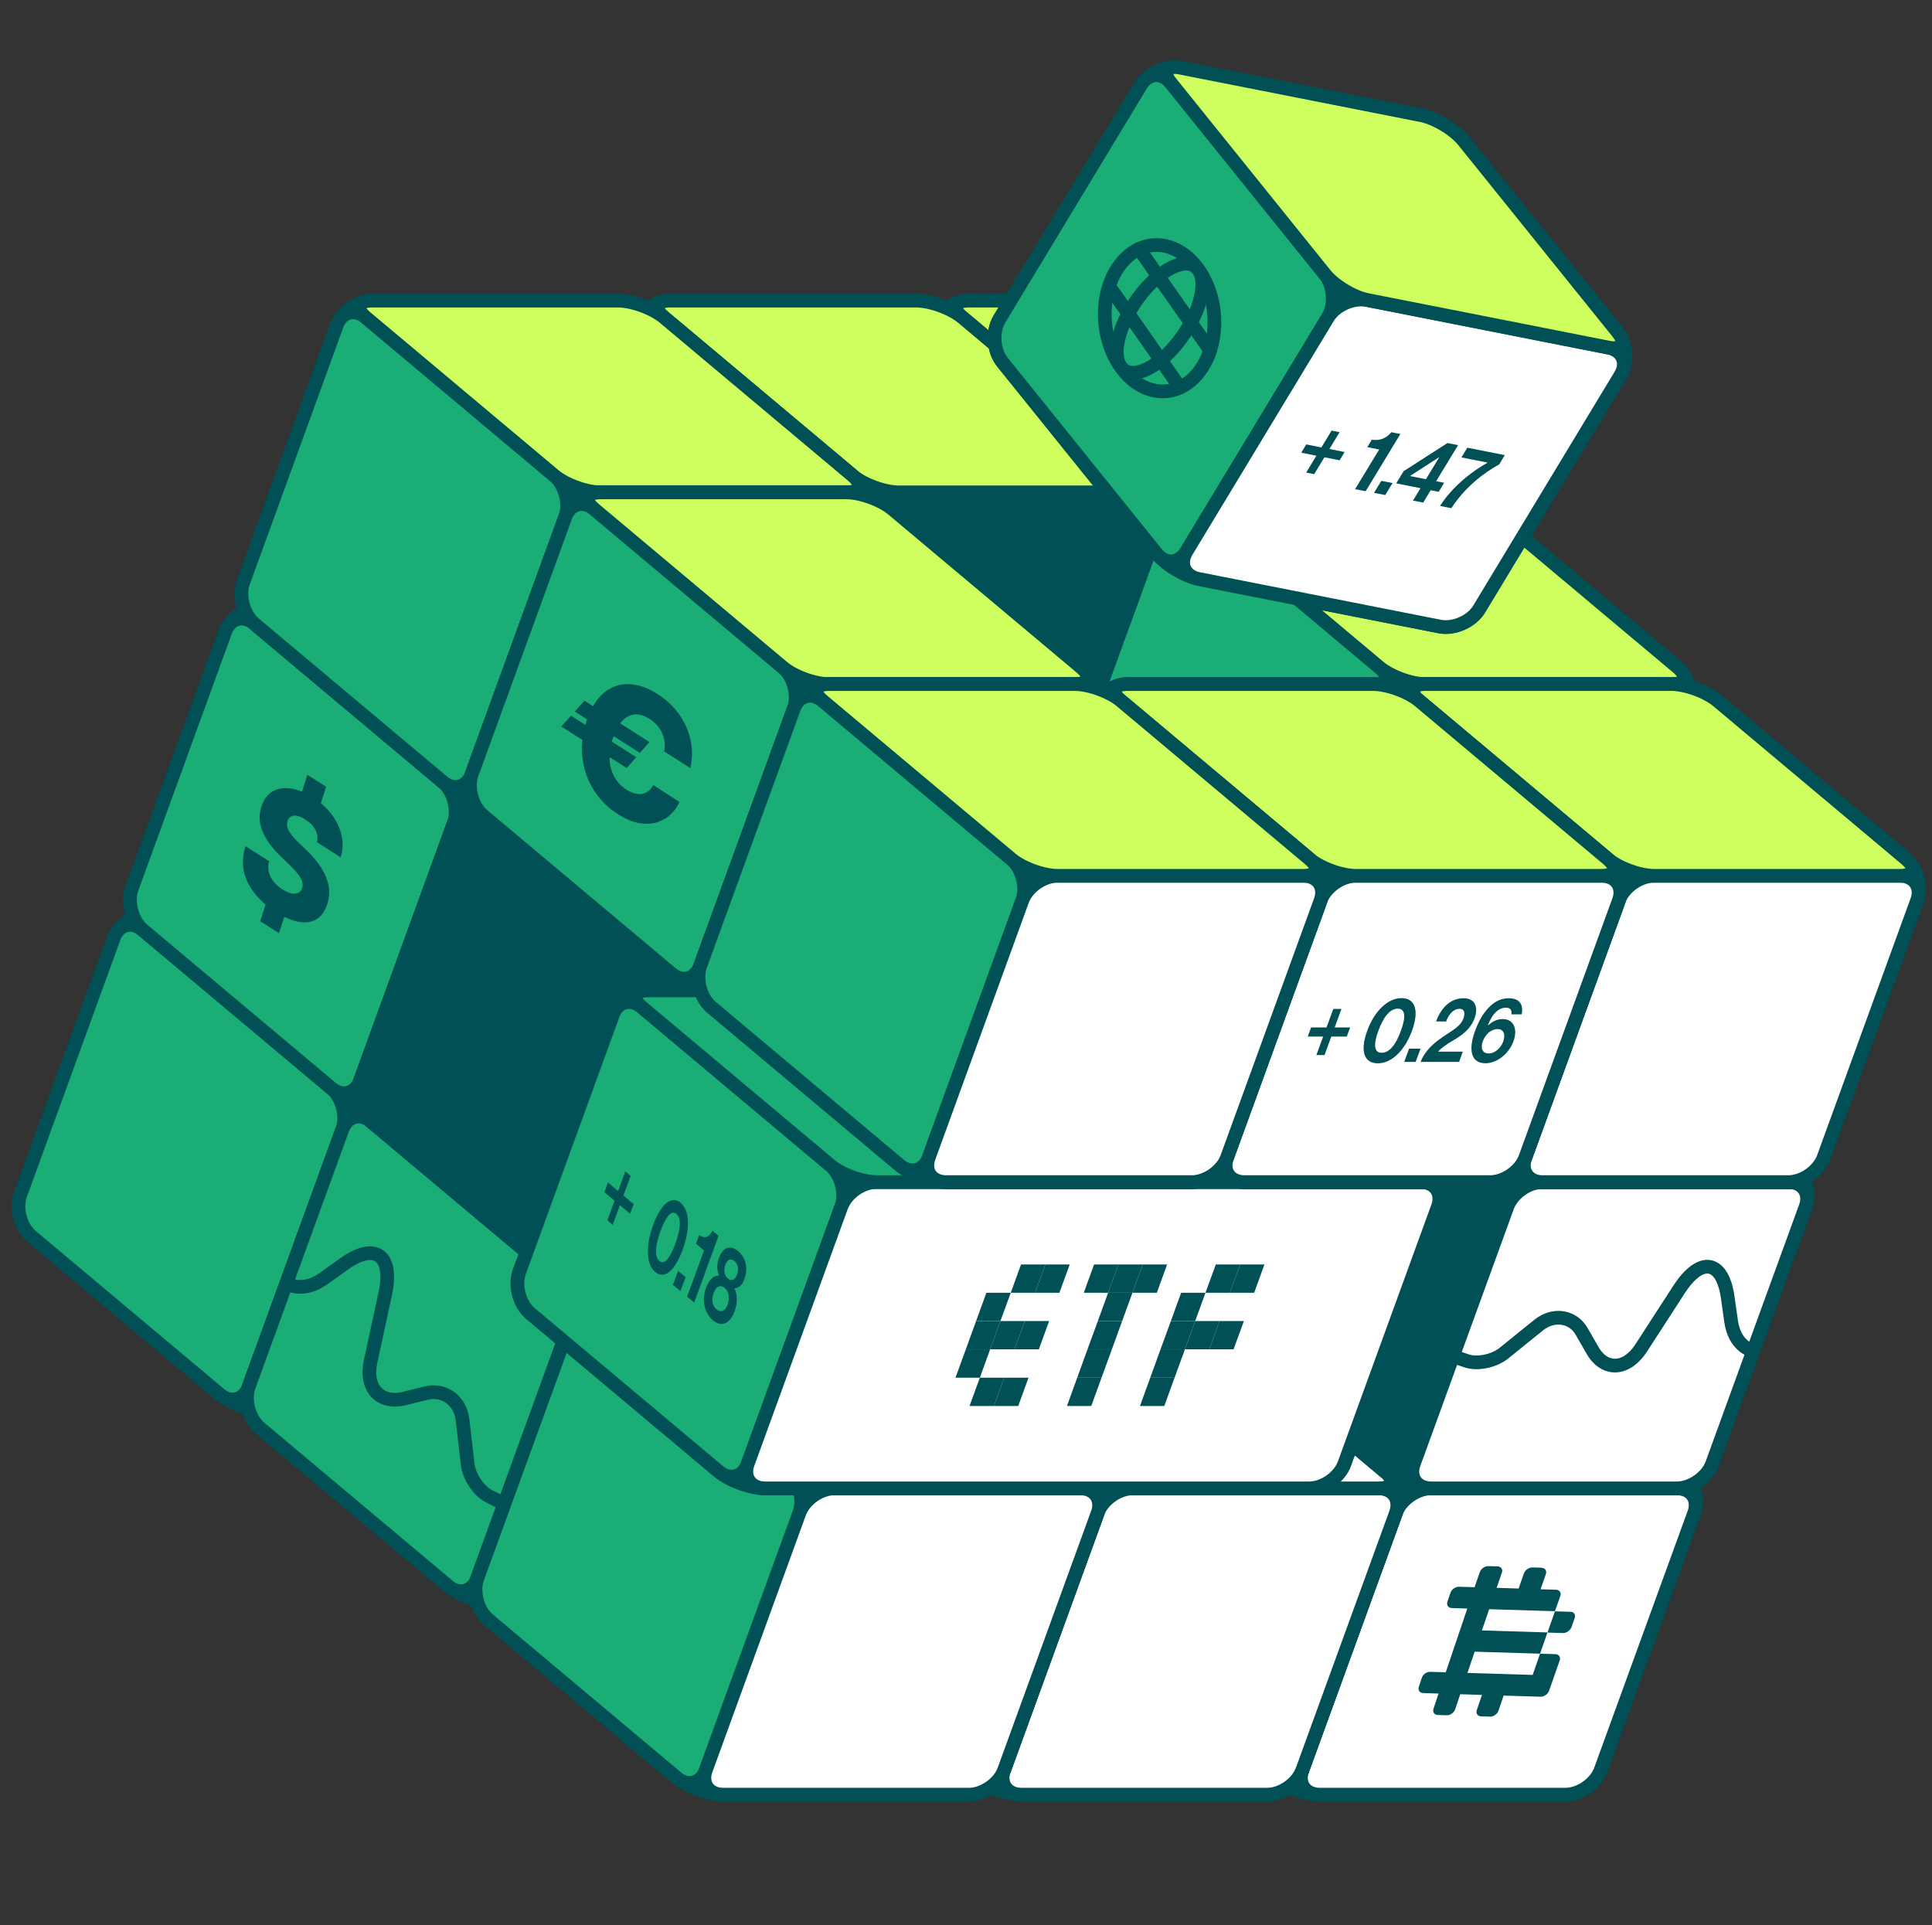 <svg width="282" height="281" viewBox="0 0 282 281" fill="none" xmlns="http://www.w3.org/2000/svg">
<rect x="0" y="0" width="282" height="281" fill="#333333" stroke="none"/>
<g clip-path="url(#clip0_14612_8411)">
<path d="M173.843 74.34C172.223 72.98 169.173 71.87 167.063 71.87H131.203C129.093 71.87 126.773 73.49 126.053 75.48L112.413 112.97C111.693 114.95 112.423 117.69 114.043 119.05L141.513 142.1C143.133 143.46 146.183 144.57 148.293 144.57H184.153C186.263 144.57 188.583 142.95 189.303 140.96L202.943 103.47C203.663 101.49 202.933 98.75 201.313 97.39L173.843 74.34Z" fill="#005056" stroke="#005056" stroke-width="2" stroke-linecap="round" stroke-linejoin="round"/>
<path d="M145.753 140.95C145.033 142.93 143.113 143.45 141.503 142.09L114.033 119.04C112.413 117.68 111.683 114.95 112.403 112.96L126.043 75.47C126.763 73.49 128.683 72.97 130.293 74.33L157.763 97.38C159.383 98.74 160.113 101.47 159.393 103.46L145.753 140.95Z" fill="white" stroke="#005056" stroke-width="2" stroke-linecap="round" stroke-linejoin="round"/>
<path d="M145.753 140.95C145.033 142.93 146.163 144.56 148.283 144.56H184.143C186.253 144.56 188.573 142.94 189.293 140.95L202.933 103.46C203.653 101.48 202.523 99.85 200.403 99.85H164.543C162.433 99.85 160.113 101.47 159.393 103.46L145.753 140.95Z" fill="white" stroke="#005056" stroke-width="2" stroke-linecap="round" stroke-linejoin="round"/>
<path d="M130.303 74.34C128.683 72.98 129.093 71.87 131.203 71.87H167.063C169.173 71.87 172.223 72.98 173.843 74.34L201.313 97.39C202.933 98.75 202.523 99.86 200.413 99.86H164.553C162.443 99.86 159.393 98.75 157.773 97.39L130.303 74.34Z" fill="white" stroke="#005056" stroke-width="2" stroke-linecap="round" stroke-linejoin="round"/>
<path d="M64.413 135.76C62.793 134.4 59.743 133.29 57.633 133.29H21.773C19.663 133.29 17.343 134.91 16.623 136.9L2.983 174.39C2.263 176.37 2.993 179.11 4.613 180.47L32.083 203.52C33.703 204.88 36.753 205.99 38.863 205.99H74.723C76.833 205.99 79.153 204.37 79.873 202.38L93.513 164.89C94.233 162.91 93.503 160.17 91.883 158.81L64.413 135.76Z" fill="#005056" stroke="#005056" stroke-width="2" stroke-linecap="round" stroke-linejoin="round"/>
<path d="M36.323 202.38C35.603 204.36 33.683 204.88 32.073 203.52L4.603 180.47C2.983 179.11 2.253 176.38 2.973 174.39L16.613 136.9C17.333 134.92 19.253 134.4 20.863 135.76L48.333 158.81C49.953 160.17 50.683 162.9 49.963 164.89L36.323 202.38Z" fill="#1AAD75" stroke="#005056" stroke-width="2" stroke-miterlimit="10"/>
<path d="M36.323 202.38C35.603 204.36 36.733 205.99 38.853 205.99H74.713C76.823 205.99 79.143 204.37 79.863 202.38L93.503 164.89C94.223 162.91 93.093 161.28 90.973 161.28H55.113C53.003 161.28 50.683 162.9 49.963 164.89L36.323 202.38Z" fill="white" stroke="#005056" stroke-width="2" stroke-linecap="round" stroke-linejoin="round"/>
<path d="M20.873 135.76C19.253 134.4 19.663 133.29 21.773 133.29H57.633C59.743 133.29 62.793 134.4 64.413 135.76L91.883 158.81C93.503 160.17 93.093 161.28 90.983 161.28H55.123C53.013 161.28 49.963 160.17 48.343 158.81L20.873 135.76Z" fill="white" stroke="#005056" stroke-width="2" stroke-linecap="round" stroke-linejoin="round"/>
<path d="M80.683 91.06C79.063 89.7 76.013 88.59 73.903 88.59H38.043C35.933 88.59 33.613 90.21 32.893 92.2L19.253 129.69C18.533 131.67 19.263 134.41 20.883 135.77L48.353 158.82C49.973 160.18 53.023 161.29 55.133 161.29H90.993C93.103 161.29 95.423 159.67 96.143 157.68L109.783 120.19C110.503 118.21 109.773 115.47 108.153 114.11L80.683 91.06Z" fill="#005056" stroke="#005056" stroke-width="2" stroke-linecap="round" stroke-linejoin="round"/>
<path d="M52.593 157.67C51.873 159.65 49.953 160.17 48.343 158.81L20.873 135.76C19.253 134.4 18.523 131.67 19.243 129.68L32.883 92.19C33.603 90.21 35.523 89.69 37.133 91.05L64.603 114.1C66.223 115.46 66.953 118.19 66.233 120.18L52.593 157.67Z" fill="#1AAD75" stroke="#005056" stroke-width="2" stroke-miterlimit="10"/>
<path d="M52.593 157.67C51.873 159.65 53.003 161.28 55.123 161.28H90.983C93.093 161.28 95.413 159.66 96.133 157.67L109.773 120.18C110.493 118.2 109.363 116.57 107.243 116.57H71.383C69.273 116.57 66.953 118.19 66.233 120.18L52.593 157.67Z" fill="white" stroke="#005056" stroke-width="2" stroke-linecap="round" stroke-linejoin="round"/>
<path d="M37.143 91.06C35.523 89.7 35.933 88.59 38.043 88.59H73.903C76.013 88.59 79.063 89.7 80.683 91.06L108.153 114.11C109.773 115.47 109.363 116.58 107.253 116.58H71.393C69.283 116.58 66.233 115.47 64.613 114.11L37.143 91.06Z" fill="white" stroke="#005056" stroke-width="2" stroke-linecap="round" stroke-linejoin="round"/>
<path d="M184.023 46.35C182.403 44.99 179.353 43.88 177.243 43.88H141.383C139.273 43.88 136.953 45.5 136.233 47.49L122.593 84.98C121.873 86.96 122.603 89.7 124.223 91.06L151.693 114.11C153.313 115.47 156.363 116.58 158.473 116.58H194.333C196.443 116.58 198.763 114.96 199.483 112.97L213.123 75.48C213.843 73.5 213.113 70.76 211.493 69.4L184.023 46.35Z" fill="#005056" stroke="#005056" stroke-width="2" stroke-linecap="round" stroke-linejoin="round"/>
<path d="M155.943 112.97C155.223 114.95 153.303 115.47 151.693 114.11L124.223 91.06C122.603 89.7 121.873 86.97 122.593 84.98L136.233 47.49C136.953 45.51 138.873 44.99 140.483 46.35L167.953 69.4C169.573 70.76 170.303 73.49 169.583 75.48L155.943 112.97Z" fill="white" stroke="#005056" stroke-width="2" stroke-linecap="round" stroke-linejoin="round"/>
<path d="M155.943 112.97C155.223 114.95 156.353 116.58 158.473 116.58H194.333C196.443 116.58 198.763 114.96 199.483 112.97L213.123 75.48C213.843 73.5 212.713 71.87 210.593 71.87H174.733C172.623 71.87 170.303 73.49 169.583 75.48L155.943 112.97Z" fill="white" stroke="#005056" stroke-width="2" stroke-linecap="round" stroke-linejoin="round"/>
<path d="M140.493 46.35C138.873 44.99 139.283 43.88 141.393 43.88H177.253C179.363 43.88 182.413 44.99 184.033 46.35L211.503 69.4C213.123 70.76 212.713 71.87 210.603 71.87H174.743C172.633 71.87 169.583 70.76 167.963 69.4L140.493 46.35Z" fill="#CEFF5F" stroke="#005056" stroke-width="2" stroke-linecap="round" stroke-linejoin="round"/>
<path d="M217.383 74.34C215.763 72.98 212.713 71.87 210.603 71.87H174.743C172.633 71.87 170.313 73.49 169.593 75.48L155.953 112.97C155.233 114.95 155.963 117.69 157.583 119.05L185.053 142.1C186.673 143.46 189.723 144.57 191.833 144.57H227.693C229.803 144.57 232.123 142.95 232.843 140.96L246.483 103.47C247.203 101.49 246.473 98.75 244.853 97.39L217.383 74.34Z" fill="#005056" stroke="#005056" stroke-width="2" stroke-linecap="round" stroke-linejoin="round"/>
<path d="M189.293 140.95C188.573 142.93 186.653 143.45 185.043 142.09L157.573 119.04C155.953 117.68 155.223 114.95 155.943 112.96L169.583 75.47C170.303 73.49 172.223 72.97 173.833 74.33L201.303 97.38C202.923 98.74 203.653 101.47 202.933 103.46L189.293 140.95Z" fill="#1AAD75" stroke="#005056" stroke-width="2" stroke-miterlimit="10"/>
<path d="M189.293 140.95C188.573 142.93 189.703 144.56 191.823 144.56H227.683C229.793 144.56 232.113 142.94 232.833 140.95L246.473 103.46C247.193 101.48 246.063 99.85 243.943 99.85H208.083C205.973 99.85 203.653 101.47 202.933 103.46L189.293 140.95Z" fill="white" stroke="#005056" stroke-width="2" stroke-linecap="round" stroke-linejoin="round"/>
<path d="M173.843 74.34C172.223 72.98 172.633 71.87 174.743 71.87H210.603C212.713 71.87 215.763 72.98 217.383 74.34L244.853 97.39C246.473 98.75 246.063 99.86 243.953 99.86H208.093C205.983 99.86 202.933 98.75 201.313 97.39L173.843 74.34Z" fill="#CEFF5F" stroke="#005056" stroke-width="2" stroke-linecap="round" stroke-linejoin="round"/>
<path d="M140.493 46.35C138.873 44.99 135.823 43.88 133.713 43.88H97.853C95.743 43.88 93.423 45.5 92.703 47.49L79.063 84.98C78.343 86.96 79.073 89.7 80.693 91.06L108.163 114.11C109.783 115.47 112.833 116.58 114.943 116.58H150.803C152.913 116.58 155.233 114.96 155.953 112.97L169.593 75.48C170.313 73.5 169.583 70.76 167.963 69.4L140.493 46.35Z" fill="#005056" stroke="#005056" stroke-width="2" stroke-linecap="round" stroke-linejoin="round"/>
<path d="M112.403 112.97C111.683 114.95 109.763 115.47 108.153 114.11L80.683 91.06C79.063 89.7 78.333 86.97 79.053 84.98L92.693 47.49C93.413 45.51 95.333 44.99 96.943 46.35L124.413 69.4C126.033 70.76 126.763 73.49 126.043 75.48L112.403 112.97Z" fill="white" stroke="#005056" stroke-width="2" stroke-linecap="round" stroke-linejoin="round"/>
<path d="M112.403 112.97C111.683 114.95 112.813 116.58 114.933 116.58H150.793C152.903 116.58 155.223 114.96 155.943 112.97L169.583 75.48C170.303 73.5 169.173 71.87 167.053 71.87H131.193C129.083 71.87 126.763 73.49 126.043 75.48L112.403 112.97Z" fill="#005056" stroke="#005056" stroke-width="2" stroke-linecap="round" stroke-linejoin="round"/>
<path d="M96.953 46.35C95.333 44.99 95.743 43.88 97.853 43.88H133.713C135.823 43.88 138.873 44.99 140.493 46.35L167.963 69.4C169.583 70.76 169.173 71.87 167.063 71.87H131.203C129.093 71.87 126.043 70.76 124.423 69.4L96.953 46.35Z" fill="#CEFF5F" stroke="#005056" stroke-width="2" stroke-linecap="round" stroke-linejoin="round"/>
<path d="M96.953 46.35C95.333 44.99 92.283 43.88 90.173 43.88H54.313C52.203 43.88 49.883 45.5 49.163 47.49L35.523 84.98C34.803 86.96 35.533 89.7 37.153 91.06L64.623 114.11C66.243 115.47 69.293 116.58 71.403 116.58H107.263C109.373 116.58 111.693 114.96 112.413 112.97L126.053 75.48C126.773 73.5 126.043 70.76 124.423 69.4L96.953 46.35Z" fill="#005056" stroke="#005056" stroke-width="2" stroke-linecap="round" stroke-linejoin="round"/>
<path d="M68.863 112.97C68.143 114.95 66.223 115.47 64.613 114.11L37.143 91.06C35.523 89.7 34.793 86.97 35.513 84.98L49.153 47.49C49.873 45.51 51.793 44.99 53.403 46.35L80.873 69.4C82.493 70.76 83.223 73.49 82.503 75.48L68.863 112.97Z" fill="#1AAD75" stroke="#005056" stroke-width="2" stroke-miterlimit="10"/>
<path d="M68.863 112.97C68.143 114.95 69.273 116.58 71.393 116.58H107.253C109.363 116.58 111.683 114.96 112.403 112.97L126.043 75.48C126.763 73.5 125.633 71.87 123.513 71.87H87.653C85.543 71.87 83.223 73.49 82.503 75.48L68.863 112.97Z" fill="white" stroke="#005056" stroke-width="2" stroke-linecap="round" stroke-linejoin="round"/>
<path d="M53.413 46.35C51.793 44.99 52.203 43.88 54.313 43.88H90.173C92.283 43.88 95.333 44.99 96.953 46.35L124.423 69.4C126.043 70.76 125.633 71.87 123.523 71.87H87.663C85.553 71.87 82.503 70.76 80.883 69.4L53.413 46.35Z" fill="#CEFF5F" stroke="#005056" stroke-width="2" stroke-linecap="round" stroke-linejoin="round"/>
<path d="M97.763 163.75C96.143 162.39 93.093 161.28 90.983 161.28H55.123C53.013 161.28 50.693 162.9 49.973 164.89L36.333 202.38C35.613 204.36 36.343 207.1 37.963 208.46L65.433 231.51C67.053 232.87 70.103 233.98 72.213 233.98H108.073C110.183 233.98 112.503 232.36 113.223 230.37L126.863 192.88C127.583 190.9 126.853 188.16 125.233 186.8L97.763 163.75Z" fill="#005056" stroke="#005056" stroke-width="2" stroke-linecap="round" stroke-linejoin="round"/>
<path d="M69.673 230.36C68.953 232.34 67.033 232.86 65.423 231.5L37.953 208.45C36.333 207.09 35.603 204.36 36.323 202.37L49.963 164.88C50.683 162.9 52.603 162.38 54.213 163.74L81.683 186.79C83.303 188.15 84.033 190.88 83.313 192.87L69.673 230.36Z" fill="#1AAD75" stroke="#005056" stroke-width="2" stroke-miterlimit="10"/>
<path d="M69.673 230.36C68.953 232.34 70.083 233.97 72.203 233.97H108.063C110.173 233.97 112.493 232.35 113.213 230.36L126.853 192.87C127.573 190.89 126.443 189.26 124.323 189.26H88.463C86.353 189.26 84.033 190.88 83.313 192.87L69.673 230.36Z" fill="white" stroke="#005056" stroke-width="2" stroke-linecap="round" stroke-linejoin="round"/>
<path d="M54.223 163.75C52.603 162.39 53.013 161.28 55.123 161.28H90.983C93.093 161.28 96.143 162.39 97.763 163.75L125.233 186.8C126.853 188.16 126.443 189.27 124.333 189.27H88.473C86.363 189.27 83.313 188.16 81.693 186.8L54.223 163.75Z" fill="white" stroke="#005056" stroke-width="2" stroke-linecap="round" stroke-linejoin="round"/>
<path d="M114.033 119.04C112.413 117.68 109.363 116.57 107.253 116.57H71.393C69.283 116.57 66.963 118.19 66.243 120.18L52.603 157.67C51.883 159.65 52.613 162.39 54.233 163.75L81.703 186.8C83.323 188.16 86.373 189.27 88.483 189.27H124.343C126.453 189.27 128.773 187.65 129.493 185.66L143.133 148.17C143.853 146.19 143.123 143.45 141.503 142.09L114.033 119.04Z" fill="#005056" stroke="#005056" stroke-width="2" stroke-linecap="round" stroke-linejoin="round"/>
<path d="M85.953 185.66C85.233 187.64 83.313 188.16 81.703 186.8L54.233 163.75C52.613 162.39 51.883 159.66 52.603 157.67L66.243 120.18C66.963 118.2 68.883 117.68 70.493 119.04L97.963 142.09C99.583 143.45 100.313 146.18 99.593 148.17L85.953 185.66Z" fill="#005056" stroke="#005056" stroke-width="2" stroke-linecap="round" stroke-linejoin="round"/>
<path d="M85.953 185.66C85.233 187.64 86.363 189.27 88.483 189.27H124.343C126.453 189.27 128.773 187.65 129.493 185.66L143.133 148.17C143.853 146.19 142.723 144.56 140.603 144.56H104.743C102.633 144.56 100.313 146.18 99.593 148.17L85.953 185.66Z" fill="white" stroke="#005056" stroke-width="2" stroke-linecap="round" stroke-linejoin="round"/>
<path d="M70.493 119.04C68.873 117.68 69.283 116.57 71.393 116.57H107.253C109.363 116.57 112.413 117.68 114.033 119.04L141.503 142.09C143.123 143.45 142.713 144.56 140.603 144.56H104.743C102.633 144.56 99.583 143.45 97.963 142.09L70.493 119.04Z" fill="white" stroke="#005056" stroke-width="2" stroke-linecap="round" stroke-linejoin="round"/>
<path d="M130.303 74.34C128.683 72.98 125.633 71.87 123.523 71.87H87.663C85.553 71.87 83.233 73.49 82.513 75.48L68.873 112.97C68.153 114.95 68.883 117.69 70.503 119.05L97.973 142.1C99.593 143.46 102.643 144.57 104.753 144.57H140.613C142.723 144.57 145.043 142.95 145.763 140.96L159.403 103.47C160.123 101.49 159.393 98.75 157.773 97.39L130.303 74.34Z" fill="#005056" stroke="#005056" stroke-width="2" stroke-linecap="round" stroke-linejoin="round"/>
<path d="M102.223 140.95C101.503 142.93 99.583 143.45 97.973 142.09L70.503 119.04C68.883 117.68 68.153 114.95 68.873 112.96L82.513 75.47C83.233 73.49 85.153 72.97 86.763 74.33L114.233 97.38C115.853 98.74 116.583 101.47 115.863 103.46L102.223 140.95Z" fill="#1AAD75" stroke="#005056" stroke-width="2" stroke-miterlimit="10"/>
<path d="M102.223 140.95C101.503 142.93 102.633 144.56 104.753 144.56H140.613C142.723 144.56 145.043 142.94 145.763 140.95L159.403 103.46C160.123 101.48 158.993 99.85 156.873 99.85H121.013C118.903 99.85 116.583 101.47 115.863 103.46L102.223 140.95Z" fill="white" stroke="#005056" stroke-width="2" stroke-linecap="round" stroke-linejoin="round"/>
<path d="M86.763 74.34C85.143 72.98 85.553 71.87 87.663 71.87H123.523C125.633 71.87 128.683 72.98 130.303 74.34L157.773 97.39C159.393 98.75 158.983 99.86 156.873 99.86H121.013C118.903 99.86 115.853 98.75 114.233 97.39L86.763 74.34Z" fill="#CEFF5F" stroke="#005056" stroke-width="2" stroke-linecap="round" stroke-linejoin="round"/>
<path d="M218.193 191.73C216.573 190.37 213.523 189.26 211.413 189.26H175.553C173.443 189.26 171.123 190.88 170.403 192.87L156.763 230.36C156.043 232.34 156.773 235.08 158.393 236.44L185.863 259.49C187.483 260.85 190.533 261.96 192.643 261.96H228.503C230.613 261.96 232.933 260.34 233.653 258.35L247.293 220.86C248.013 218.88 247.283 216.14 245.663 214.78L218.193 191.73Z" fill="#005056" stroke="#005056" stroke-width="2" stroke-linecap="round" stroke-linejoin="round"/>
<path d="M190.103 258.35C189.383 260.33 187.463 260.85 185.853 259.49L158.383 236.44C156.763 235.08 156.033 232.35 156.753 230.36L170.393 192.87C171.113 190.89 173.033 190.37 174.643 191.73L202.113 214.78C203.733 216.14 204.463 218.87 203.743 220.86L190.103 258.35Z" fill="white" stroke="#005056" stroke-width="2" stroke-linecap="round" stroke-linejoin="round"/>
<path d="M190.103 258.35C189.383 260.33 190.513 261.96 192.633 261.96H228.493C230.603 261.96 232.923 260.34 233.643 258.35L247.283 220.86C248.003 218.88 246.873 217.25 244.753 217.25H208.893C206.783 217.25 204.463 218.87 203.743 220.86L190.103 258.35Z" fill="white" stroke="#005056" stroke-width="2" stroke-linecap="round" stroke-linejoin="round"/>
<path d="M174.653 191.73C173.033 190.37 173.443 189.26 175.553 189.26H211.413C213.523 189.26 216.573 190.37 218.193 191.73L245.663 214.78C247.283 216.14 246.873 217.25 244.763 217.25H208.903C206.793 217.25 203.743 216.14 202.123 214.78L174.653 191.73Z" fill="white" stroke="#005056" stroke-width="2" stroke-linecap="round" stroke-linejoin="round"/>
<path d="M174.653 191.73C173.033 190.37 169.983 189.26 167.873 189.26H132.013C129.903 189.26 127.583 190.88 126.863 192.87L113.223 230.36C112.503 232.34 113.233 235.08 114.853 236.44L142.323 259.49C143.943 260.85 146.993 261.96 149.103 261.96H184.963C187.073 261.96 189.393 260.34 190.113 258.35L203.753 220.86C204.473 218.88 203.743 216.14 202.123 214.78L174.653 191.73Z" fill="#005056" stroke="#005056" stroke-width="2" stroke-linecap="round" stroke-linejoin="round"/>
<path d="M146.563 258.35C145.843 260.33 143.923 260.85 142.313 259.49L114.843 236.44C113.223 235.08 112.493 232.35 113.213 230.36L126.853 192.87C127.573 190.89 129.493 190.37 131.103 191.73L158.573 214.78C160.193 216.14 160.923 218.87 160.203 220.86L146.563 258.35Z" fill="white" stroke="#005056" stroke-width="2" stroke-linecap="round" stroke-linejoin="round"/>
<path d="M146.563 258.35C145.843 260.33 146.973 261.96 149.093 261.96H184.953C187.063 261.96 189.383 260.34 190.103 258.35L203.743 220.86C204.463 218.88 203.333 217.25 201.213 217.25H165.353C163.243 217.25 160.923 218.87 160.203 220.86L146.563 258.35Z" fill="white" stroke="#005056" stroke-width="2" stroke-linecap="round" stroke-linejoin="round"/>
<path d="M131.113 191.73C129.493 190.37 129.903 189.26 132.013 189.26H167.873C169.983 189.26 173.033 190.37 174.653 191.73L202.123 214.78C203.743 216.14 203.333 217.25 201.223 217.25H165.363C163.253 217.25 160.203 216.14 158.583 214.78L131.113 191.73Z" fill="white" stroke="#005056" stroke-width="2" stroke-linecap="round" stroke-linejoin="round"/>
<path d="M131.113 191.73C129.493 190.37 126.443 189.26 124.333 189.26H88.473C86.363 189.26 84.043 190.88 83.323 192.87L69.683 230.36C68.963 232.34 69.693 235.08 71.313 236.44L98.783 259.49C100.403 260.85 103.453 261.96 105.563 261.96H141.423C143.533 261.96 145.853 260.34 146.573 258.35L160.213 220.86C160.933 218.88 160.203 216.14 158.583 214.78L131.113 191.73Z" fill="#005056" stroke="#005056" stroke-width="2" stroke-linecap="round" stroke-linejoin="round"/>
<path d="M103.033 258.35C102.313 260.33 100.393 260.85 98.783 259.49L71.313 236.44C69.693 235.08 68.963 232.35 69.683 230.36L83.323 192.87C84.043 190.89 85.963 190.37 87.573 191.73L115.043 214.78C116.663 216.14 117.393 218.87 116.673 220.86L103.033 258.35Z" fill="#1AAD75" stroke="#005056" stroke-width="2" stroke-miterlimit="10"/>
<path d="M103.033 258.35C102.313 260.33 103.443 261.96 105.563 261.96H141.423C143.533 261.96 145.853 260.34 146.573 258.35L160.213 220.86C160.933 218.88 159.803 217.25 157.683 217.25H121.823C119.713 217.25 117.393 218.87 116.673 220.86L103.033 258.35Z" fill="white" stroke="#005056" stroke-width="2" stroke-linecap="round" stroke-linejoin="round"/>
<path d="M87.573 191.73C85.953 190.37 86.363 189.26 88.473 189.26H124.333C126.443 189.26 129.493 190.37 131.113 191.73L158.583 214.78C160.203 216.14 159.793 217.25 157.683 217.25H121.823C119.713 217.25 116.663 216.14 115.043 214.78L87.573 191.73Z" fill="white" stroke="#005056" stroke-width="2" stroke-linecap="round" stroke-linejoin="round"/>
<path d="M234.463 147.03C232.843 145.67 229.793 144.56 227.683 144.56H191.823C189.713 144.56 187.393 146.18 186.673 148.17L173.033 185.66C172.313 187.64 173.043 190.38 174.663 191.74L202.133 214.79C203.753 216.15 206.803 217.26 208.913 217.26H244.773C246.883 217.26 249.203 215.64 249.923 213.65L263.563 176.16C264.283 174.18 263.553 171.44 261.933 170.08L234.463 147.03Z" fill="#005056" stroke="#005056" stroke-width="2" stroke-linecap="round" stroke-linejoin="round"/>
<path d="M206.373 213.64C205.653 215.62 203.733 216.14 202.123 214.78L174.653 191.73C173.033 190.37 172.303 187.64 173.023 185.65L186.663 148.16C187.383 146.18 189.303 145.66 190.913 147.02L218.383 170.07C220.003 171.43 220.733 174.16 220.013 176.15L206.373 213.64Z" fill="#005056" stroke="#005056" stroke-width="2" stroke-linecap="round" stroke-linejoin="round"/>
<path d="M206.373 213.64C205.653 215.62 206.783 217.25 208.903 217.25H244.763C246.873 217.25 249.193 215.63 249.913 213.64L263.553 176.15C264.273 174.17 263.143 172.54 261.023 172.54H225.163C223.053 172.54 220.733 174.16 220.013 176.15L206.373 213.64Z" fill="white" stroke="#005056" stroke-width="2" stroke-linecap="round" stroke-linejoin="round"/>
<path d="M190.923 147.03C189.303 145.67 189.713 144.56 191.823 144.56H227.683C229.793 144.56 232.843 145.67 234.463 147.03L261.933 170.08C263.553 171.44 263.143 172.55 261.033 172.55H225.173C223.063 172.55 220.013 171.44 218.393 170.08L190.923 147.03Z" fill="white" stroke="#005056" stroke-width="2" stroke-linecap="round" stroke-linejoin="round"/>
<path d="M180.783 147.03C179.163 145.67 176.113 144.56 174.003 144.56H94.603C92.493 144.56 90.173 146.18 89.453 148.17L75.813 185.66C75.093 187.64 75.823 190.38 77.443 191.74L104.913 214.79C106.533 216.15 109.583 217.26 111.693 217.26H191.093C193.203 217.26 195.523 215.64 196.243 213.65L209.883 176.16C210.603 174.18 209.873 171.44 208.253 170.08L180.783 147.03Z" fill="#005056" stroke="#005056" stroke-width="2" stroke-linecap="round" stroke-linejoin="round"/>
<path d="M109.153 213.64C108.433 215.62 106.513 216.14 104.903 214.78L77.433 191.73C75.813 190.37 75.083 187.64 75.803 185.65L89.443 148.16C90.163 146.18 92.083 145.66 93.693 147.02L121.163 170.07C122.783 171.43 123.513 174.16 122.793 176.15L109.153 213.64Z" fill="#1AAD75" stroke="#005056" stroke-width="2" stroke-miterlimit="10"/>
<path d="M88.743 172.609L90.223 173.85L91.273 170.979L92.053 171.639L91.003 174.509L92.493 175.759L91.973 177.169L90.483 175.919L89.433 178.789L88.653 178.13L89.703 175.259L88.223 174.02L88.743 172.609Z" fill="#005056"/>
<path d="M95.333 178.809C96.463 175.709 98.033 174.459 99.343 175.559C100.673 176.679 100.773 179.309 99.643 182.419C98.513 185.499 96.983 186.799 95.643 185.669C94.323 184.569 94.213 181.889 95.343 178.799L95.333 178.809ZM98.573 181.519C99.323 179.469 99.503 177.829 98.743 177.199C97.973 176.559 97.153 177.639 96.403 179.709C95.653 181.759 95.473 183.399 96.243 184.049C97.013 184.689 97.813 183.609 98.573 181.529V181.519Z" fill="#005056"/>
<path d="M98.973 185.5L100.073 186.42L99.323 188.47L98.223 187.55L98.973 185.5Z" fill="#005056"/>
<path d="M102.753 182.52L101.583 181.54L102.053 180.27C102.703 180.76 103.423 180.79 103.983 179.64L104.883 180.39L101.323 190.14L100.293 189.27L102.763 182.51L102.753 182.52Z" fill="#005056"/>
<path d="M103.063 187.95C103.503 186.75 104.223 186.13 104.933 186.2L104.953 186.16C104.643 185.38 104.593 184.56 104.933 183.63C105.533 181.99 106.633 181.7 107.743 182.63C108.853 183.56 109.243 185.09 108.653 186.71C108.323 187.61 107.823 188.02 107.233 188.05L107.213 188.09C107.643 188.95 107.673 190.17 107.243 191.35C106.513 193.34 105.233 193.71 104.063 192.73C102.893 191.75 102.353 189.91 103.063 187.96V187.95ZM106.183 190.47C106.543 189.48 106.413 188.52 105.783 187.99C105.153 187.46 104.513 187.78 104.153 188.76C103.803 189.71 103.983 190.62 104.613 191.14C105.213 191.65 105.853 191.38 106.183 190.47ZM107.583 186.05C107.863 185.29 107.733 184.51 107.193 184.06C106.653 183.61 106.153 183.85 105.873 184.61C105.593 185.37 105.713 186.18 106.253 186.63C106.783 187.08 107.303 186.81 107.583 186.04V186.05Z" fill="#005056"/>
<path d="M109.153 213.64C108.433 215.62 109.563 217.25 111.683 217.25H191.083C193.193 217.25 195.513 215.63 196.233 213.64L209.873 176.15C210.593 174.17 209.463 172.54 207.343 172.54H127.943C125.833 172.54 123.513 174.16 122.793 176.15L109.153 213.64Z" fill="white" stroke="#005056" stroke-width="2" stroke-linecap="round" stroke-linejoin="round"/>
<path d="M146.023 192.829H142.473L143.973 188.699H147.533L146.023 192.829Z" fill="#005056"/>
<path d="M151.083 188.699H147.533L149.033 184.569H152.583L151.083 188.699Z" fill="#005056"/>
<path d="M144.523 196.959H140.973L142.473 192.829H146.023L144.523 196.959Z" fill="#005056"/>
<path d="M148.073 196.959H144.523L146.023 192.829H149.583L148.073 196.959Z" fill="#005056"/>
<path d="M151.633 196.959H148.073L149.583 192.829H153.133L151.633 196.959Z" fill="#005056"/>
<path d="M143.023 201.099H139.463L140.973 196.959H144.523L143.023 201.099Z" fill="#005056"/>
<path d="M145.073 205.229H141.513L143.023 201.099H146.573L145.073 205.229Z" fill="#005056"/>
<path d="M148.623 205.229H145.073L146.573 201.099H150.123L148.623 205.229Z" fill="#005056"/>
<path d="M154.633 188.699H151.083L152.583 184.569H156.143L154.633 188.699Z" fill="#005056"/>
<path d="M161.743 188.699H158.193L159.693 184.569H163.243L161.743 188.699Z" fill="#005056"/>
<path d="M165.293 188.699H161.743L163.243 184.569H166.803L165.293 188.699Z" fill="#005056"/>
<path d="M163.793 192.829H160.243L161.743 188.699H165.293L163.793 192.829Z" fill="#005056"/>
<path d="M162.293 196.959H158.733L160.243 192.829H163.793L162.293 196.959Z" fill="#005056"/>
<path d="M160.783 201.099H157.233L158.733 196.959H162.293L160.783 201.099Z" fill="#005056"/>
<path d="M159.283 205.229H155.733L157.233 201.099H160.783L159.283 205.229Z" fill="#005056"/>
<path d="M179.513 188.699H175.953L177.463 184.569H181.013L179.513 188.699Z" fill="#005056"/>
<path d="M183.063 188.699H179.513L181.013 184.569H184.563L183.063 188.699Z" fill="#005056"/>
<path d="M176.503 196.959H172.953L174.453 192.829H178.003L176.503 196.959Z" fill="#005056"/>
<path d="M180.053 196.959H176.503L178.003 192.829H181.563L180.053 196.959Z" fill="#005056"/>
<path d="M174.453 192.829H170.903L172.403 188.699H175.953L174.453 192.829Z" fill="#005056"/>
<path d="M172.953 196.959H169.393L170.903 192.829H174.453L172.953 196.959Z" fill="#005056"/>
<path d="M171.443 201.099H167.893L169.393 196.959H172.953L171.443 201.099Z" fill="#005056"/>
<path d="M169.943 205.229H166.393L167.893 201.099H171.443L169.943 205.229Z" fill="#005056"/>
<path d="M168.853 188.699H165.293L166.803 184.569H170.353L168.853 188.699Z" fill="#005056"/>
<path d="M93.703 147.03C92.083 145.67 92.493 144.56 94.603 144.56H174.003C176.113 144.56 179.163 145.67 180.783 147.03L208.253 170.08C209.873 171.44 209.463 172.55 207.353 172.55H127.953C125.843 172.55 122.793 171.44 121.173 170.08L93.703 147.03Z" fill="#1AAD75" stroke="#005056" stroke-width="2" stroke-miterlimit="10"/>
<path d="M250.733 102.32C249.113 100.96 246.063 99.85 243.953 99.85H208.093C205.983 99.85 203.663 101.47 202.943 103.46L189.303 140.95C188.583 142.93 189.313 145.67 190.933 147.03L218.403 170.08C220.023 171.44 223.073 172.55 225.183 172.55H261.043C263.153 172.55 265.473 170.93 266.193 168.94L279.833 131.45C280.553 129.47 279.823 126.73 278.203 125.37L250.733 102.32Z" fill="#005056" stroke="#005056" stroke-width="2" stroke-linecap="round" stroke-linejoin="round"/>
<path d="M222.643 168.94C221.923 170.92 220.003 171.44 218.393 170.08L190.923 147.03C189.303 145.67 188.573 142.94 189.293 140.95L202.933 103.46C203.653 101.48 205.573 100.96 207.183 102.32L234.653 125.37C236.273 126.73 237.003 129.46 236.283 131.45L222.643 168.94Z" fill="white" stroke="#005056" stroke-width="2" stroke-linecap="round" stroke-linejoin="round"/>
<path d="M222.643 168.94C221.923 170.92 223.053 172.55 225.173 172.55H261.033C263.143 172.55 265.463 170.93 266.183 168.94L279.823 131.45C280.543 129.47 279.413 127.84 277.293 127.84H241.433C239.323 127.84 237.003 129.46 236.283 131.45L222.643 168.94Z" fill="white" stroke="#005056" stroke-width="2" stroke-linecap="round" stroke-linejoin="round"/>
<path d="M207.193 102.32C205.573 100.96 205.983 99.85 208.093 99.85H243.953C246.063 99.85 249.113 100.96 250.733 102.32L278.203 125.37C279.823 126.73 279.413 127.84 277.303 127.84H241.443C239.333 127.84 236.283 126.73 234.663 125.37L207.193 102.32Z" fill="#CEFF5F" stroke="#005056" stroke-width="2" stroke-linecap="round" stroke-linejoin="round"/>
<path d="M207.193 102.32C205.573 100.96 202.523 99.85 200.413 99.85H164.553C162.443 99.85 160.123 101.47 159.403 103.46L145.763 140.95C145.043 142.93 145.773 145.67 147.393 147.03L174.863 170.08C176.483 171.44 179.533 172.55 181.643 172.55H217.503C219.613 172.55 221.933 170.93 222.653 168.94L236.293 131.45C237.013 129.47 236.283 126.73 234.663 125.37L207.193 102.32Z" fill="#005056" stroke="#005056" stroke-width="2" stroke-linecap="round" stroke-linejoin="round"/>
<path d="M179.113 168.94C178.393 170.92 176.473 171.44 174.863 170.08L147.393 147.03C145.773 145.67 145.043 142.94 145.763 140.95L159.403 103.46C160.123 101.48 162.043 100.96 163.653 102.32L191.123 125.37C192.743 126.73 193.473 129.46 192.753 131.45L179.113 168.94Z" fill="white" stroke="#005056" stroke-width="2" stroke-linecap="round" stroke-linejoin="round"/>
<path d="M179.113 168.94C178.393 170.92 179.523 172.55 181.643 172.55H217.503C219.613 172.55 221.933 170.93 222.653 168.94L236.293 131.45C237.013 129.47 235.883 127.84 233.763 127.84H197.903C195.793 127.84 193.473 129.46 192.753 131.45L179.113 168.94Z" fill="white" stroke="#005056" stroke-width="2" stroke-linecap="round" stroke-linejoin="round"/>
<path d="M191.373 149.97H193.623L194.613 147.27H195.803L194.813 149.97H197.073L196.583 151.3H194.323L193.333 154H192.143L193.133 151.3H190.883L191.373 149.97Z" fill="#005056"/>
<path d="M199.563 150.449C200.633 147.539 202.593 145.689 204.583 145.689C206.573 145.689 207.173 147.519 206.103 150.449C205.043 153.349 203.123 155.209 201.093 155.209C199.063 155.209 198.503 153.349 199.563 150.449ZM204.483 150.449C205.193 148.519 205.183 147.229 204.023 147.229C202.863 147.229 201.903 148.509 201.193 150.449C200.483 152.379 200.503 153.669 201.673 153.669C202.843 153.669 203.773 152.409 204.483 150.449Z" fill="#005056"/>
<path d="M205.673 153.069H207.343L206.633 154.999H204.963L205.673 153.069Z" fill="#005056"/>
<path d="M210.553 151.379C211.863 150.479 213.173 149.839 213.603 148.669C213.913 147.819 213.733 147.249 213.033 147.249C212.243 147.249 211.533 147.909 211.073 149.099H209.613C210.373 147.029 211.763 145.709 213.633 145.709C215.333 145.709 215.803 147.049 215.233 148.619C214.603 150.329 213.303 151.149 212.073 151.889C211.303 152.339 210.383 152.929 209.903 153.509H213.513L212.973 154.999H207.353C208.043 153.259 209.373 152.199 210.563 151.379H210.553Z" fill="#005056"/>
<path d="M215.263 150.589C215.843 148.979 216.593 147.679 217.623 146.759C218.373 146.099 219.193 145.709 220.263 145.709C221.833 145.709 222.403 146.709 222.103 148.059H220.603C220.693 147.499 220.503 147.089 219.813 147.089C218.673 147.089 217.753 148.089 217.163 149.689H217.183C217.803 149.129 218.453 148.749 219.373 148.749C220.823 148.749 221.613 150.069 220.903 152.009C220.213 153.879 218.453 155.199 216.823 155.199C214.583 155.199 214.383 153.059 215.263 150.589ZM219.413 152.029C219.793 150.989 219.453 150.209 218.603 150.209C217.643 150.209 216.803 150.969 216.423 152.019C216.053 153.039 216.413 153.769 217.293 153.769C218.173 153.769 219.053 153.009 219.413 152.029Z" fill="#005056"/>
<path d="M163.653 102.32C162.033 100.96 162.443 99.85 164.553 99.85H200.413C202.523 99.85 205.573 100.96 207.193 102.32L234.663 125.37C236.283 126.73 235.873 127.84 233.763 127.84H197.903C195.793 127.84 192.743 126.73 191.123 125.37L163.653 102.32Z" fill="#CEFF5F" stroke="#005056" stroke-width="2" stroke-linecap="round" stroke-linejoin="round"/>
<path d="M163.653 102.32C162.033 100.96 158.983 99.85 156.873 99.85H121.013C118.903 99.85 116.583 101.47 115.863 103.46L102.223 140.95C101.503 142.93 102.233 145.67 103.853 147.03L131.323 170.08C132.943 171.44 135.993 172.55 138.103 172.55H173.963C176.073 172.55 178.393 170.93 179.113 168.94L192.753 131.45C193.473 129.47 192.743 126.73 191.123 125.37L163.653 102.32Z" fill="#005056" stroke="#005056" stroke-width="2" stroke-linecap="round" stroke-linejoin="round"/>
<path d="M135.573 168.94C134.853 170.92 132.933 171.44 131.323 170.08L103.853 147.03C102.233 145.67 101.503 142.94 102.223 140.95L115.863 103.46C116.583 101.48 118.503 100.96 120.113 102.32L147.583 125.37C149.203 126.73 149.933 129.46 149.213 131.45L135.573 168.94Z" fill="#1AAD75" stroke="#005056" stroke-width="2" stroke-miterlimit="10"/>
<path d="M135.573 168.94C134.853 170.92 135.983 172.55 138.103 172.55H173.963C176.073 172.55 178.393 170.93 179.113 168.94L192.753 131.45C193.473 129.47 192.343 127.84 190.223 127.84H154.363C152.253 127.84 149.933 129.46 149.213 131.45L135.573 168.94Z" fill="white" stroke="#005056" stroke-width="2" stroke-linecap="round" stroke-linejoin="round"/>
<path d="M120.113 102.32C118.493 100.96 118.903 99.85 121.013 99.85H156.873C158.983 99.85 162.033 100.96 163.653 102.32L191.123 125.37C192.743 126.73 192.333 127.84 190.223 127.84H154.363C152.253 127.84 149.203 126.73 147.583 125.37L120.113 102.32Z" fill="#CEFF5F" stroke="#005056" stroke-width="2" stroke-linecap="round" stroke-linejoin="round"/>
<path d="M213.633 20.56C212.313 18.92 209.533 17.24 207.463 16.83L172.283 9.89C170.213 9.48 167.623 10.63 166.533 12.43L145.893 46.57C144.803 48.38 144.993 51.2 146.313 52.85L168.803 80.78C170.123 82.42 172.903 84.1 174.973 84.51L210.153 91.45C212.223 91.86 214.813 90.71 215.903 88.91L236.543 54.77C237.633 52.96 237.443 50.14 236.123 48.49L213.633 20.56Z" fill="#005056" stroke="#005056" stroke-width="2" stroke-linecap="round" stroke-linejoin="round"/>
<path d="M173.183 80.48C172.093 82.29 170.113 82.42 168.793 80.77L146.303 52.84C144.983 51.2 144.793 48.37 145.883 46.56L166.523 12.42C167.613 10.61 169.593 10.48 170.913 12.13L193.403 40.06C194.723 41.7 194.913 44.53 193.823 46.34L173.183 80.48Z" fill="#1AAD75" stroke="#005056" stroke-width="2" stroke-miterlimit="10"/>
<path d="M173.183 80.48C172.093 82.29 172.893 84.1 174.963 84.51L210.143 91.45C212.213 91.86 214.803 90.71 215.893 88.91L236.533 54.77C237.623 52.96 236.823 51.15 234.753 50.74L199.573 43.8C197.503 43.39 194.913 44.54 193.823 46.34L173.183 80.48Z" fill="white" stroke="#005056" stroke-width="2" stroke-linecap="round" stroke-linejoin="round"/>
<path d="M190.663 64.87L192.873 65.31L194.363 62.85L195.533 63.08L194.043 65.54L196.263 65.98L195.533 67.19L193.313 66.75L191.823 69.21L190.653 68.98L192.143 66.52L189.933 66.08L190.663 64.87Z" fill="#005056"/>
<path d="M201.313 65.61L199.573 65.27L200.233 64.18C201.193 64.33 202.263 64.12 203.073 63.09L204.403 63.35L199.333 71.7L197.793 71.4L201.303 65.62L201.313 65.61Z" fill="#005056"/>
<path d="M201.623 70.189L203.263 70.51L202.193 72.26L200.553 71.939L201.623 70.189Z" fill="#005056"/>
<path d="M207.333 71.259L203.793 70.559L204.873 68.779L211.273 64.669L212.823 64.979L209.623 70.239L210.793 70.469L209.993 71.789L208.823 71.559L207.733 73.359L206.243 73.069L207.333 71.269V71.259ZM205.823 69.489L208.133 69.949L210.083 66.729H210.063L205.843 69.459L205.823 69.499V69.489Z" fill="#005056"/>
<path d="M217.113 67.54V67.52L213.313 66.77L214.173 65.35L219.643 66.43L218.823 67.79C216.523 69.03 213.783 71.19 211.843 74.18L210.183 73.85C212.133 70.82 215.163 68.61 217.113 67.55V67.54Z" fill="#005056"/>
<path d="M170.923 12.13C169.603 10.49 170.213 9.47 172.283 9.88L207.463 16.82C209.533 17.23 212.313 18.91 213.633 20.55L236.123 48.48C237.443 50.12 236.833 51.14 234.763 50.73L199.583 43.79C197.513 43.38 194.733 41.7 193.413 40.06L170.923 12.13Z" fill="#CEFF5F" stroke="#005056" stroke-width="2" stroke-linecap="round" stroke-linejoin="round"/>
<path d="M47.613 114.84L44.873 113.1L44.083 115.56C43.513 115.32 42.953 115.16 42.413 115.09C41.393 114.95 40.513 115.09 39.763 115.54C39.023 115.98 38.483 116.71 38.163 117.72C37.763 118.96 37.813 120.17 38.323 121.37C38.833 122.57 39.683 123.74 40.863 124.89L42.293 126.28C43.053 127.01 43.573 127.63 43.873 128.15C44.173 128.67 44.243 129.16 44.103 129.62C43.933 130.11 43.603 130.39 43.093 130.44C42.583 130.49 41.963 130.29 41.243 129.83C40.443 129.32 39.863 128.71 39.503 128C39.143 127.29 39.063 126.53 39.283 125.71L35.823 123.51C35.233 125.43 35.353 127.21 36.183 128.86C36.773 130.04 37.633 131.09 38.763 132.04L37.983 134.47L40.723 136.21L41.493 133.82C42.833 134.49 44.013 134.75 45.033 134.59C46.363 134.39 47.273 133.51 47.773 131.96C48.193 130.66 48.133 129.35 47.603 128.05C47.083 126.74 46.133 125.44 44.773 124.14L43.593 123C42.973 122.41 42.503 121.85 42.193 121.32C41.883 120.79 41.813 120.29 41.983 119.82C42.133 119.38 42.423 119.12 42.873 119.06C43.313 118.99 43.893 119.18 44.583 119.63C45.273 120.08 45.783 120.59 46.053 121.16C46.333 121.73 46.403 122.32 46.263 122.94L49.723 125.14C50.043 124.11 50.093 123.07 49.863 122C49.643 120.93 49.173 119.91 48.453 118.94C48.003 118.33 47.463 117.76 46.833 117.24L47.603 114.84" fill="#005056"/>
<path d="M95.873 101.25C94.483 100.36 93.113 99.9 91.763 99.86C90.423 99.82 89.213 100.25 88.133 101.14C87.533 101.63 87.013 102.28 86.563 103.08L85.313 102.28L83.903 103.86L85.703 105.01C85.673 105.11 85.633 105.21 85.593 105.31C85.543 105.48 85.493 105.64 85.443 105.81L83.343 104.47L81.933 106.05L85.003 108C84.903 108.92 84.903 109.83 85.023 110.71C85.253 112.43 85.813 113.99 86.713 115.39C87.613 116.79 88.773 117.94 90.193 118.84C91.273 119.53 92.283 119.96 93.233 120.13C94.183 120.3 95.043 120.27 95.823 120.05C96.603 119.82 97.273 119.45 97.843 118.92C98.413 118.39 98.853 117.77 99.173 117.06L95.353 114.59C94.953 115.33 94.413 115.76 93.723 115.88C93.033 116 92.273 115.79 91.443 115.26C90.323 114.55 89.573 113.54 89.203 112.25C89.043 111.71 88.973 111.13 88.983 110.52L91.473 112.11L92.863 110.52L89.313 108.26C89.363 108.1 89.403 107.93 89.463 107.76C89.493 107.65 89.533 107.56 89.573 107.46L93.403 109.9L94.793 108.31L90.523 105.59C90.863 105.14 91.243 104.79 91.673 104.57C92.613 104.08 93.663 104.2 94.803 104.93C95.663 105.48 96.283 106.18 96.653 107.03C97.023 107.88 97.123 108.76 96.943 109.68L100.773 112.12C101.083 110.67 101.083 109.27 100.773 107.91C100.453 106.55 99.883 105.3 99.043 104.16C98.203 103.02 97.153 102.04 95.883 101.24" fill="#005056"/>
<path d="M212.083 197.97L214.063 198.64C215.633 199.18 218.093 198.67 219.513 197.52L224.573 193.43C226.733 191.68 229.563 192.09 230.853 194.33L232.453 197.11C234.233 200.2 237.423 200.04 239.543 196.77L245.083 188.21C248.203 183.39 251.393 183.88 252.173 189.31L252.683 192.9C253.183 196.39 255.533 197.06 255.533 197.06" stroke="#005056" stroke-width="2" stroke-linecap="round" stroke-linejoin="round"/>
<path d="M73.393 219.39L71.453 218.44C69.903 217.68 68.473 215.57 68.263 213.73L67.513 207.23C67.193 204.45 64.823 202.7 62.233 203.34L59.043 204.13C55.493 205.01 53.263 202.61 54.083 198.79L56.233 188.82C57.443 183.2 54.743 181.25 50.223 184.49L47.233 186.63C44.333 188.71 42.113 187.48 42.113 187.48" stroke="#005056" stroke-width="2" stroke-linecap="round" stroke-linejoin="round"/>
<path d="M229.233 235.26C229.743 235.28 230.023 235.69 229.843 236.19L229.383 237.49C229.203 237.99 228.653 238.38 228.133 238.37L225.873 238.3L226.963 235.2L229.233 235.27V235.26Z" fill="#005056"/>
<path d="M225.013 228.85C225.533 228.87 225.803 229.28 225.633 229.78L224.863 231.98L227.133 232.05C227.653 232.07 227.923 232.48 227.743 232.98L226.963 235.18L217.363 234.89L216.303 237.99L225.873 238.28L224.793 241.38L215.243 241.09L214.193 244.19L223.713 244.48L224.793 241.38L227.043 241.45C227.553 241.47 227.823 241.88 227.653 242.38L226.113 246.78C225.943 247.28 225.383 247.67 224.883 247.66L219.473 247.5L218.723 249.7C218.553 250.2 218.003 250.59 217.493 250.57L216.173 250.53C215.663 250.51 215.393 250.1 215.563 249.6L216.313 247.4L213.143 247.3L212.403 249.5C212.233 250 211.683 250.39 211.183 250.37L209.863 250.33C209.353 250.31 209.073 249.9 209.243 249.4L209.973 247.2L207.723 247.13C207.213 247.11 206.933 246.7 207.103 246.2L207.533 244.9C207.703 244.4 208.243 244.01 208.763 244.03L211.023 244.1L214.173 234.79L211.903 234.72C211.383 234.7 211.103 234.29 211.273 233.79L211.713 232.49C211.883 231.99 212.443 231.6 212.953 231.61L215.233 231.68L215.993 229.48C216.163 228.98 216.723 228.59 217.243 228.6L218.593 228.64C219.113 228.66 219.393 229.07 219.213 229.57L218.453 231.77L221.663 231.87L222.433 229.67C222.603 229.17 223.163 228.78 223.683 228.79L225.023 228.83L225.013 228.85Z" fill="#005056"/>
<path d="M174.873 54.46C171.733 58.36 166.663 57.94 163.563 53.51C160.463 49.08 160.493 42.34 163.643 38.44C166.783 34.54 171.853 34.96 174.953 39.39C178.053 43.81 178.023 50.56 174.873 54.46Z" stroke="#005056" stroke-width="2" stroke-linecap="round" stroke-linejoin="round"/>
<path d="M171.823 50.12C168.683 54.02 164.983 55.54 163.563 53.51C162.143 51.48 163.543 46.68 166.683 42.78C169.823 38.88 173.523 37.36 174.943 39.39C176.363 41.42 174.963 46.22 171.823 50.12Z" stroke="#005056" stroke-width="2" stroke-linecap="round" stroke-linejoin="round"/>
<path d="M161.883 41.78L172.243 56.56" stroke="#005056" stroke-width="2" stroke-linecap="round" stroke-linejoin="round"/>
<path d="M166.263 36.34L176.633 51.12" stroke="#005056" stroke-width="2" stroke-linecap="round" stroke-linejoin="round"/>
</g>
<defs>
<clipPath id="clip0_14612_8411">
<rect width="280.74" height="280.74" fill="white" transform="translate(0.963 0.25)"/>
</clipPath>
</defs>
</svg>
